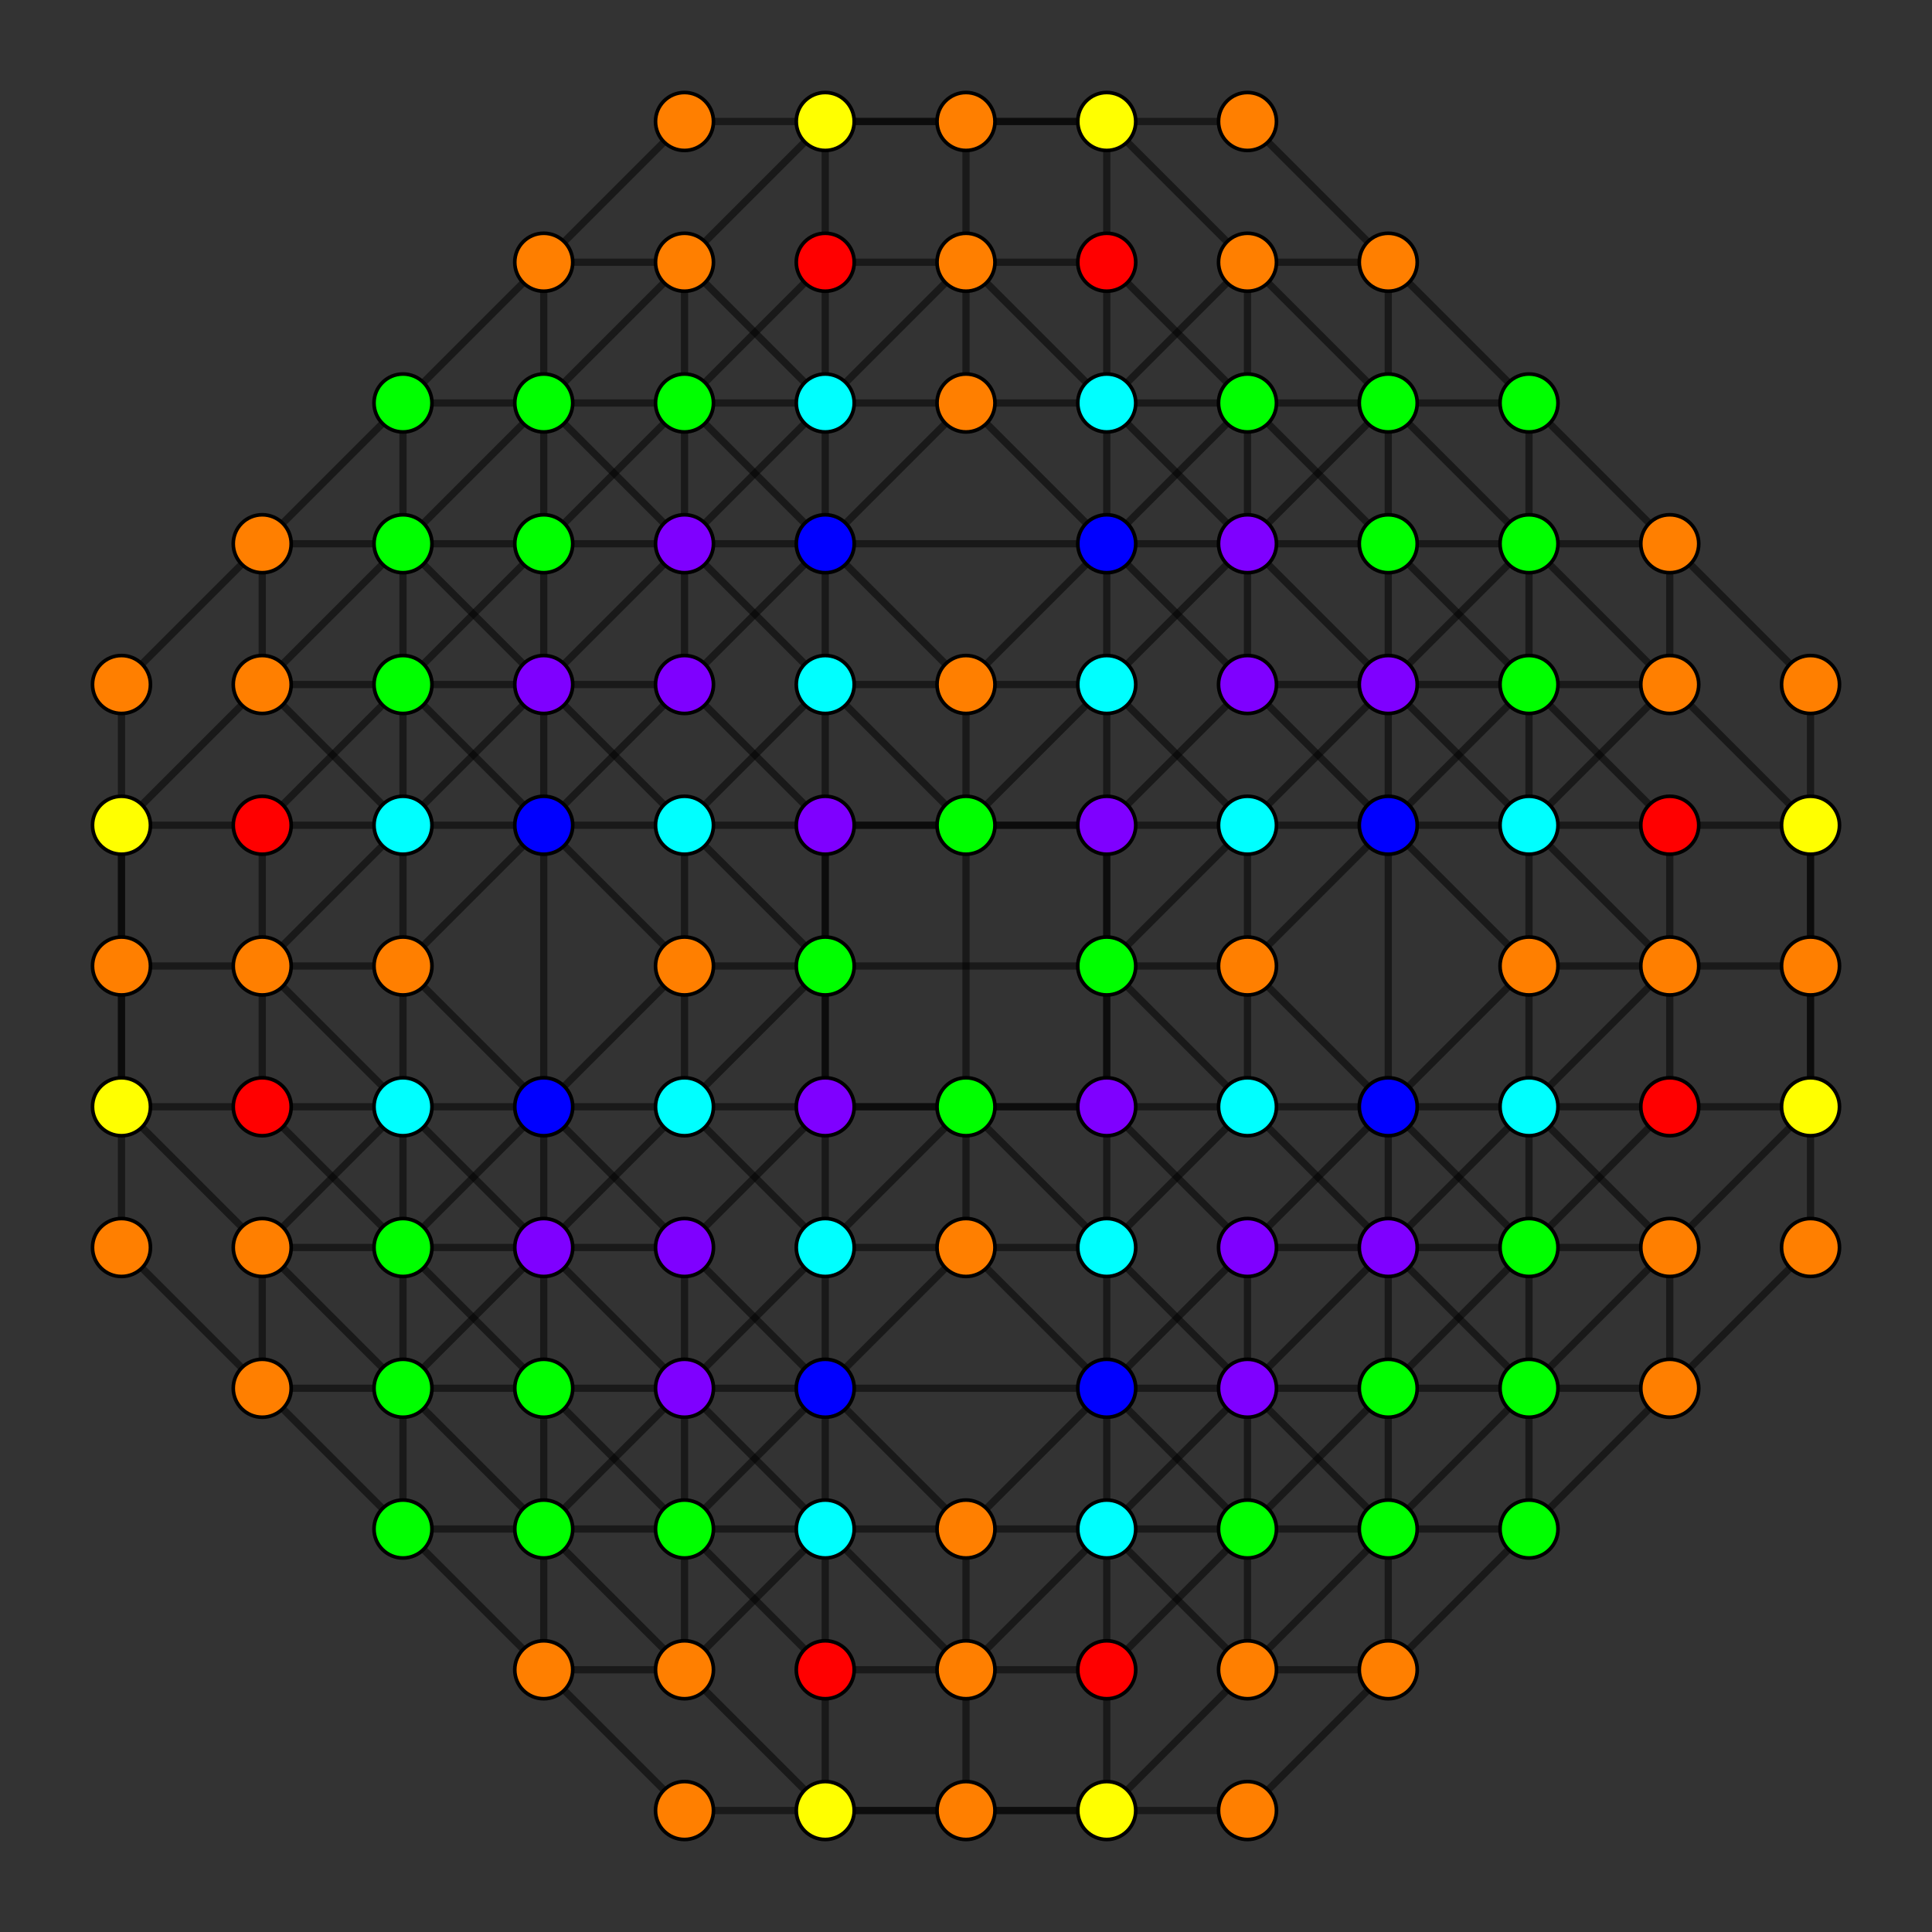 <?xml version="1.0" encoding="UTF-8" standalone="no"?>
<svg
xmlns="http://www.w3.org/2000/svg"
version="1.0"
width="1600" height="1600"
id="5-demicube_t0123_A3.svg">
<rect width="100%" height="100%" fill="#333333" stroke="none"/>
<!-- Point overlap:2 4 6 8 10 12 16  -->
<g style="stroke:#000000;stroke-width:6.0;stroke-opacity:0.50;">
<line x1="1033.131" y1="1033.131" x2="1033.131" y2="1149.697"/>
<line x1="1033.131" y1="1033.131" x2="1149.697" y2="916.566"/>
<line x1="1033.131" y1="1033.131" x2="1149.697" y2="1033.131"/>
<line x1="1033.131" y1="1033.131" x2="916.565" y2="916.565"/>
<line x1="1033.131" y1="1033.131" x2="916.566" y2="1149.697"/>
<line x1="217.172" y1="450.303" x2="217.172" y2="566.869"/>
<line x1="217.172" y1="450.303" x2="333.738" y2="333.738"/>
<line x1="217.172" y1="450.303" x2="333.738" y2="450.303"/>
<line x1="217.172" y1="450.303" x2="100.607" y2="566.869"/>
<line x1="566.869" y1="1033.131" x2="566.869" y2="1149.697"/>
<line x1="566.869" y1="1033.131" x2="450.303" y2="916.566"/>
<line x1="566.869" y1="1033.131" x2="450.303" y2="1033.131"/>
<line x1="566.869" y1="1033.131" x2="683.435" y2="916.565"/>
<line x1="566.869" y1="1033.131" x2="683.434" y2="1149.697"/>
<line x1="1382.828" y1="450.303" x2="1382.828" y2="566.869"/>
<line x1="1382.828" y1="450.303" x2="1266.262" y2="333.738"/>
<line x1="1382.828" y1="450.303" x2="1266.262" y2="450.303"/>
<line x1="1382.828" y1="450.303" x2="1499.393" y2="566.869"/>
<line x1="217.172" y1="1149.697" x2="217.172" y2="1033.131"/>
<line x1="217.172" y1="1149.697" x2="333.738" y2="1266.262"/>
<line x1="217.172" y1="1149.697" x2="333.738" y2="1149.697"/>
<line x1="217.172" y1="1149.697" x2="100.607" y2="1033.131"/>
<line x1="1033.131" y1="566.869" x2="1033.131" y2="450.303"/>
<line x1="1033.131" y1="566.869" x2="1149.697" y2="683.434"/>
<line x1="1033.131" y1="566.869" x2="1149.697" y2="566.869"/>
<line x1="1033.131" y1="566.869" x2="916.565" y2="683.435"/>
<line x1="1033.131" y1="566.869" x2="916.566" y2="450.303"/>
<line x1="1382.828" y1="1149.697" x2="1382.828" y2="1033.131"/>
<line x1="1382.828" y1="1149.697" x2="1266.262" y2="1266.262"/>
<line x1="1382.828" y1="1149.697" x2="1266.262" y2="1149.697"/>
<line x1="1382.828" y1="1149.697" x2="1499.393" y2="1033.131"/>
<line x1="566.869" y1="566.869" x2="566.869" y2="450.303"/>
<line x1="566.869" y1="566.869" x2="450.303" y2="683.434"/>
<line x1="566.869" y1="566.869" x2="450.303" y2="566.869"/>
<line x1="566.869" y1="566.869" x2="683.435" y2="683.435"/>
<line x1="566.869" y1="566.869" x2="683.434" y2="450.303"/>
<line x1="217.172" y1="1033.131" x2="333.738" y2="916.566"/>
<line x1="217.172" y1="1033.131" x2="333.738" y2="1033.131"/>
<line x1="217.172" y1="1033.131" x2="100.607" y2="916.565"/>
<line x1="217.172" y1="1033.131" x2="333.738" y2="1149.697"/>
<line x1="1033.131" y1="450.303" x2="1149.697" y2="333.738"/>
<line x1="1033.131" y1="450.303" x2="1149.697" y2="450.303"/>
<line x1="1033.131" y1="450.303" x2="916.565" y2="566.869"/>
<line x1="1033.131" y1="450.303" x2="916.566" y2="333.738"/>
<line x1="1382.828" y1="1033.131" x2="1266.262" y2="916.566"/>
<line x1="1382.828" y1="1033.131" x2="1266.262" y2="1033.131"/>
<line x1="1382.828" y1="1033.131" x2="1499.393" y2="916.565"/>
<line x1="1382.828" y1="1033.131" x2="1266.262" y2="1149.697"/>
<line x1="566.869" y1="450.303" x2="450.303" y2="333.738"/>
<line x1="566.869" y1="450.303" x2="450.303" y2="450.303"/>
<line x1="566.869" y1="450.303" x2="683.435" y2="566.869"/>
<line x1="566.869" y1="450.303" x2="683.434" y2="333.738"/>
<line x1="1033.131" y1="1149.697" x2="1149.697" y2="1266.262"/>
<line x1="1033.131" y1="1149.697" x2="1149.697" y2="1149.697"/>
<line x1="1033.131" y1="1149.697" x2="916.565" y2="1033.131"/>
<line x1="1033.131" y1="1149.697" x2="916.566" y2="1266.262"/>
<line x1="217.172" y1="566.869" x2="333.738" y2="683.434"/>
<line x1="217.172" y1="566.869" x2="333.738" y2="566.869"/>
<line x1="217.172" y1="566.869" x2="100.607" y2="683.435"/>
<line x1="217.172" y1="566.869" x2="333.738" y2="450.303"/>
<line x1="566.869" y1="1149.697" x2="450.303" y2="1266.262"/>
<line x1="566.869" y1="1149.697" x2="450.303" y2="1149.697"/>
<line x1="566.869" y1="1149.697" x2="683.435" y2="1033.131"/>
<line x1="566.869" y1="1149.697" x2="683.434" y2="1266.262"/>
<line x1="1382.828" y1="566.869" x2="1266.262" y2="683.434"/>
<line x1="1382.828" y1="566.869" x2="1266.262" y2="566.869"/>
<line x1="1382.828" y1="566.869" x2="1499.393" y2="683.435"/>
<line x1="1382.828" y1="566.869" x2="1266.262" y2="450.303"/>
<line x1="1149.697" y1="916.566" x2="1266.262" y2="916.566"/>
<line x1="1149.697" y1="916.566" x2="1149.697" y2="1033.131"/>
<line x1="1149.697" y1="916.566" x2="1149.697" y2="683.434"/>
<line x1="333.738" y1="333.738" x2="450.303" y2="333.738"/>
<line x1="333.738" y1="333.738" x2="333.738" y2="450.303"/>
<line x1="333.738" y1="333.738" x2="333.738" y2="333.738"/>
<line x1="333.738" y1="333.738" x2="450.303" y2="217.172"/>
<line x1="450.303" y1="916.566" x2="333.738" y2="916.566"/>
<line x1="450.303" y1="916.566" x2="450.303" y2="1033.131"/>
<line x1="450.303" y1="916.566" x2="450.303" y2="683.434"/>
<line x1="1266.262" y1="333.738" x2="1149.697" y2="333.738"/>
<line x1="1266.262" y1="333.738" x2="1266.262" y2="450.303"/>
<line x1="1266.262" y1="333.738" x2="1266.262" y2="333.738"/>
<line x1="1266.262" y1="333.738" x2="1149.697" y2="217.172"/>
<line x1="333.738" y1="1266.262" x2="450.303" y2="1266.262"/>
<line x1="333.738" y1="1266.262" x2="333.738" y2="1149.697"/>
<line x1="333.738" y1="1266.262" x2="333.738" y2="1266.262"/>
<line x1="333.738" y1="1266.262" x2="450.303" y2="1382.828"/>
<line x1="1149.697" y1="683.434" x2="1266.262" y2="683.434"/>
<line x1="1149.697" y1="683.434" x2="1149.697" y2="566.869"/>
<line x1="1266.262" y1="1266.262" x2="1149.697" y2="1266.262"/>
<line x1="1266.262" y1="1266.262" x2="1266.262" y2="1149.697"/>
<line x1="1266.262" y1="1266.262" x2="1266.262" y2="1266.262"/>
<line x1="1266.262" y1="1266.262" x2="1149.697" y2="1382.828"/>
<line x1="450.303" y1="683.434" x2="333.738" y2="683.434"/>
<line x1="450.303" y1="683.434" x2="450.303" y2="566.869"/>
<line x1="333.738" y1="916.566" x2="333.738" y2="1033.131"/>
<line x1="333.738" y1="916.566" x2="333.738" y2="683.434"/>
<line x1="333.738" y1="916.566" x2="450.303" y2="1033.131"/>
<line x1="1149.697" y1="333.738" x2="1149.697" y2="450.303"/>
<line x1="1149.697" y1="333.738" x2="1149.697" y2="333.738"/>
<line x1="1149.697" y1="333.738" x2="1033.131" y2="217.172"/>
<line x1="1266.262" y1="916.566" x2="1266.262" y2="1033.131"/>
<line x1="1266.262" y1="916.566" x2="1266.262" y2="683.434"/>
<line x1="1266.262" y1="916.566" x2="1149.697" y2="1033.131"/>
<line x1="450.303" y1="333.738" x2="450.303" y2="450.303"/>
<line x1="450.303" y1="333.738" x2="450.303" y2="333.738"/>
<line x1="450.303" y1="333.738" x2="566.869" y2="217.172"/>
<line x1="1149.697" y1="1266.262" x2="1149.697" y2="1149.697"/>
<line x1="1149.697" y1="1266.262" x2="1149.697" y2="1266.262"/>
<line x1="1149.697" y1="1266.262" x2="1033.131" y2="1382.828"/>
<line x1="333.738" y1="683.434" x2="333.738" y2="566.869"/>
<line x1="333.738" y1="683.434" x2="450.303" y2="566.869"/>
<line x1="450.303" y1="1266.262" x2="450.303" y2="1149.697"/>
<line x1="450.303" y1="1266.262" x2="450.303" y2="1266.262"/>
<line x1="450.303" y1="1266.262" x2="566.869" y2="1382.828"/>
<line x1="1266.262" y1="683.434" x2="1266.262" y2="566.869"/>
<line x1="1266.262" y1="683.434" x2="1149.697" y2="566.869"/>
<line x1="1149.697" y1="1033.131" x2="1266.262" y2="1149.697"/>
<line x1="1149.697" y1="1033.131" x2="1033.131" y2="1149.697"/>
<line x1="333.738" y1="450.303" x2="450.303" y2="566.869"/>
<line x1="333.738" y1="450.303" x2="333.738" y2="566.869"/>
<line x1="333.738" y1="450.303" x2="450.303" y2="333.738"/>
<line x1="450.303" y1="1033.131" x2="333.738" y2="1149.697"/>
<line x1="450.303" y1="1033.131" x2="566.869" y2="1149.697"/>
<line x1="1266.262" y1="450.303" x2="1149.697" y2="566.869"/>
<line x1="1266.262" y1="450.303" x2="1266.262" y2="566.869"/>
<line x1="1266.262" y1="450.303" x2="1149.697" y2="333.738"/>
<line x1="333.738" y1="1149.697" x2="333.738" y2="1033.131"/>
<line x1="333.738" y1="1149.697" x2="450.303" y2="1266.262"/>
<line x1="1149.697" y1="566.869" x2="1033.131" y2="450.303"/>
<line x1="1266.262" y1="1149.697" x2="1266.262" y2="1033.131"/>
<line x1="1266.262" y1="1149.697" x2="1149.697" y2="1266.262"/>
<line x1="450.303" y1="566.869" x2="566.869" y2="450.303"/>
<line x1="333.738" y1="1033.131" x2="450.303" y2="1149.697"/>
<line x1="1149.697" y1="450.303" x2="1266.262" y2="566.869"/>
<line x1="1149.697" y1="450.303" x2="1149.697" y2="566.869"/>
<line x1="1149.697" y1="450.303" x2="1033.131" y2="333.738"/>
<line x1="1266.262" y1="1033.131" x2="1149.697" y2="1149.697"/>
<line x1="450.303" y1="450.303" x2="333.738" y2="566.869"/>
<line x1="450.303" y1="450.303" x2="450.303" y2="566.869"/>
<line x1="450.303" y1="450.303" x2="566.869" y2="333.738"/>
<line x1="1149.697" y1="1149.697" x2="1149.697" y2="1033.131"/>
<line x1="1149.697" y1="1149.697" x2="1033.131" y2="1266.262"/>
<line x1="450.303" y1="1149.697" x2="450.303" y2="1033.131"/>
<line x1="450.303" y1="1149.697" x2="566.869" y2="1266.262"/>
<line x1="916.565" y1="916.565" x2="916.565" y2="1033.131"/>
<line x1="916.565" y1="916.565" x2="916.565" y2="683.435"/>
<line x1="916.565" y1="916.565" x2="916.565" y2="800.000"/>
<line x1="916.565" y1="916.565" x2="683.435" y2="916.565"/>
<line x1="100.607" y1="566.869" x2="100.607" y2="683.435"/>
<line x1="100.607" y1="566.869" x2="100.607" y2="566.869"/>
<line x1="683.435" y1="916.565" x2="683.435" y2="1033.131"/>
<line x1="683.435" y1="916.565" x2="683.435" y2="683.435"/>
<line x1="683.435" y1="916.565" x2="683.435" y2="800.000"/>
<line x1="1499.393" y1="566.869" x2="1499.393" y2="683.435"/>
<line x1="1499.393" y1="566.869" x2="1499.393" y2="566.869"/>
<line x1="100.607" y1="1033.131" x2="100.607" y2="916.565"/>
<line x1="100.607" y1="1033.131" x2="100.607" y2="1033.131"/>
<line x1="916.565" y1="683.435" x2="916.565" y2="566.869"/>
<line x1="916.565" y1="683.435" x2="916.565" y2="800.000"/>
<line x1="916.565" y1="683.435" x2="683.435" y2="683.435"/>
<line x1="1499.393" y1="1033.131" x2="1499.393" y2="916.565"/>
<line x1="1499.393" y1="1033.131" x2="1499.393" y2="1033.131"/>
<line x1="683.435" y1="683.435" x2="683.435" y2="566.869"/>
<line x1="683.435" y1="683.435" x2="683.435" y2="800.000"/>
<line x1="100.607" y1="916.565" x2="100.607" y2="683.435"/>
<line x1="100.607" y1="916.565" x2="100.607" y2="800.000"/>
<line x1="100.607" y1="916.565" x2="100.607" y2="916.565"/>
<line x1="916.565" y1="566.869" x2="916.565" y2="566.869"/>
<line x1="916.565" y1="566.869" x2="683.435" y2="566.869"/>
<line x1="1499.393" y1="916.565" x2="1499.393" y2="683.435"/>
<line x1="1499.393" y1="916.565" x2="1499.393" y2="800.000"/>
<line x1="1499.393" y1="916.565" x2="1499.393" y2="916.565"/>
<line x1="683.435" y1="566.869" x2="683.435" y2="566.869"/>
<line x1="916.565" y1="1033.131" x2="916.565" y2="1033.131"/>
<line x1="916.565" y1="1033.131" x2="683.435" y2="1033.131"/>
<line x1="100.607" y1="683.435" x2="100.607" y2="800.000"/>
<line x1="100.607" y1="683.435" x2="100.607" y2="683.435"/>
<line x1="683.435" y1="1033.131" x2="683.435" y2="1033.131"/>
<line x1="1499.393" y1="683.435" x2="1499.393" y2="800.000"/>
<line x1="1499.393" y1="683.435" x2="1499.393" y2="683.435"/>
<line x1="1149.697" y1="916.566" x2="1266.262" y2="1033.131"/>
<line x1="1149.697" y1="916.566" x2="1033.131" y2="800.000"/>
<line x1="1149.697" y1="916.566" x2="1033.131" y2="916.565"/>
<line x1="333.738" y1="566.869" x2="450.303" y2="683.434"/>
<line x1="333.738" y1="566.869" x2="217.172" y2="683.435"/>
<line x1="333.738" y1="566.869" x2="333.738" y2="566.869"/>
<line x1="333.738" y1="566.869" x2="450.303" y2="566.869"/>
<line x1="450.303" y1="916.566" x2="333.738" y2="1033.131"/>
<line x1="450.303" y1="916.566" x2="566.869" y2="800.000"/>
<line x1="450.303" y1="916.566" x2="566.869" y2="916.565"/>
<line x1="1266.262" y1="566.869" x2="1149.697" y2="683.434"/>
<line x1="1266.262" y1="566.869" x2="1382.828" y2="683.435"/>
<line x1="1266.262" y1="566.869" x2="1266.262" y2="566.869"/>
<line x1="1266.262" y1="566.869" x2="1149.697" y2="566.869"/>
<line x1="333.738" y1="1033.131" x2="217.172" y2="916.565"/>
<line x1="333.738" y1="1033.131" x2="333.738" y2="1033.131"/>
<line x1="333.738" y1="1033.131" x2="450.303" y2="1033.131"/>
<line x1="1149.697" y1="683.434" x2="1033.131" y2="800.000"/>
<line x1="1149.697" y1="683.434" x2="1033.131" y2="683.435"/>
<line x1="1266.262" y1="1033.131" x2="1382.828" y2="916.565"/>
<line x1="1266.262" y1="1033.131" x2="1266.262" y2="1033.131"/>
<line x1="1266.262" y1="1033.131" x2="1149.697" y2="1033.131"/>
<line x1="450.303" y1="683.434" x2="566.869" y2="800.000"/>
<line x1="450.303" y1="683.434" x2="566.869" y2="683.435"/>
<line x1="333.738" y1="916.566" x2="217.172" y2="800.000"/>
<line x1="1149.697" y1="566.869" x2="1033.131" y2="683.435"/>
<line x1="1149.697" y1="566.869" x2="1149.697" y2="566.869"/>
<line x1="1266.262" y1="916.566" x2="1382.828" y2="800.000"/>
<line x1="450.303" y1="566.869" x2="566.869" y2="683.435"/>
<line x1="450.303" y1="566.869" x2="450.303" y2="566.869"/>
<line x1="1149.697" y1="1033.131" x2="1033.131" y2="916.565"/>
<line x1="1149.697" y1="1033.131" x2="1149.697" y2="1033.131"/>
<line x1="333.738" y1="683.434" x2="217.172" y2="800.000"/>
<line x1="450.303" y1="1033.131" x2="566.869" y2="916.565"/>
<line x1="450.303" y1="1033.131" x2="450.303" y2="1033.131"/>
<line x1="1266.262" y1="683.434" x2="1382.828" y2="800.000"/>
<line x1="916.565" y1="800.000" x2="916.565" y2="800.000"/>
<line x1="916.565" y1="800.000" x2="1033.131" y2="800.000"/>
<line x1="916.565" y1="800.000" x2="683.435" y2="800.000"/>
<line x1="100.607" y1="683.435" x2="217.172" y2="683.435"/>
<line x1="683.435" y1="800.000" x2="683.435" y2="800.000"/>
<line x1="683.435" y1="800.000" x2="566.869" y2="800.000"/>
<line x1="1499.393" y1="683.435" x2="1382.828" y2="683.435"/>
<line x1="100.607" y1="916.565" x2="217.172" y2="916.565"/>
<line x1="1499.393" y1="916.565" x2="1382.828" y2="916.565"/>
<line x1="100.607" y1="800.000" x2="100.607" y2="800.000"/>
<line x1="100.607" y1="800.000" x2="217.172" y2="800.000"/>
<line x1="916.565" y1="683.435" x2="1033.131" y2="683.435"/>
<line x1="1499.393" y1="800.000" x2="1499.393" y2="800.000"/>
<line x1="1499.393" y1="800.000" x2="1382.828" y2="800.000"/>
<line x1="683.435" y1="683.435" x2="566.869" y2="683.435"/>
<line x1="916.565" y1="916.565" x2="1033.131" y2="916.565"/>
<line x1="683.435" y1="916.565" x2="566.869" y2="916.565"/>
<line x1="1033.131" y1="800.000" x2="1033.131" y2="800.000"/>
<line x1="217.172" y1="683.435" x2="217.172" y2="916.565"/>
<line x1="217.172" y1="683.435" x2="333.738" y2="683.434"/>
<line x1="566.869" y1="800.000" x2="566.869" y2="800.000"/>
<line x1="1382.828" y1="683.435" x2="1382.828" y2="916.565"/>
<line x1="1382.828" y1="683.435" x2="1266.262" y2="683.434"/>
<line x1="217.172" y1="916.565" x2="333.738" y2="916.566"/>
<line x1="1382.828" y1="916.565" x2="1266.262" y2="916.566"/>
<line x1="217.172" y1="800.000" x2="217.172" y2="800.000"/>
<line x1="217.172" y1="800.000" x2="333.738" y2="800.000"/>
<line x1="1033.131" y1="683.435" x2="1033.131" y2="916.565"/>
<line x1="1382.828" y1="800.000" x2="1382.828" y2="800.000"/>
<line x1="1382.828" y1="800.000" x2="1266.262" y2="800.000"/>
<line x1="566.869" y1="683.435" x2="566.869" y2="916.565"/>
<line x1="916.566" y1="1149.697" x2="916.566" y2="1266.262"/>
<line x1="916.566" y1="1149.697" x2="1033.131" y2="1149.697"/>
<line x1="916.566" y1="1149.697" x2="683.434" y2="1149.697"/>
<line x1="683.434" y1="1149.697" x2="683.434" y2="1266.262"/>
<line x1="683.434" y1="1149.697" x2="566.869" y2="1149.697"/>
<line x1="916.566" y1="450.303" x2="916.566" y2="333.738"/>
<line x1="916.566" y1="450.303" x2="1033.131" y2="450.303"/>
<line x1="916.566" y1="450.303" x2="683.434" y2="450.303"/>
<line x1="683.434" y1="450.303" x2="683.434" y2="333.738"/>
<line x1="683.434" y1="450.303" x2="566.869" y2="450.303"/>
<line x1="333.738" y1="1149.697" x2="450.303" y2="1149.697"/>
<line x1="333.738" y1="1149.697" x2="333.738" y2="1149.697"/>
<line x1="916.566" y1="333.738" x2="1033.131" y2="217.172"/>
<line x1="916.566" y1="333.738" x2="1033.131" y2="333.738"/>
<line x1="916.566" y1="333.738" x2="683.434" y2="333.738"/>
<line x1="1266.262" y1="1149.697" x2="1149.697" y2="1149.697"/>
<line x1="1266.262" y1="1149.697" x2="1266.262" y2="1149.697"/>
<line x1="683.434" y1="333.738" x2="566.869" y2="217.172"/>
<line x1="683.434" y1="333.738" x2="566.869" y2="333.738"/>
<line x1="916.566" y1="1266.262" x2="1033.131" y2="1382.828"/>
<line x1="916.566" y1="1266.262" x2="1033.131" y2="1266.262"/>
<line x1="916.566" y1="1266.262" x2="683.434" y2="1266.262"/>
<line x1="333.738" y1="450.303" x2="450.303" y2="450.303"/>
<line x1="333.738" y1="450.303" x2="333.738" y2="450.303"/>
<line x1="683.434" y1="1266.262" x2="566.869" y2="1382.828"/>
<line x1="683.434" y1="1266.262" x2="566.869" y2="1266.262"/>
<line x1="1266.262" y1="450.303" x2="1149.697" y2="450.303"/>
<line x1="1266.262" y1="450.303" x2="1266.262" y2="450.303"/>
<line x1="450.303" y1="217.172" x2="566.869" y2="217.172"/>
<line x1="450.303" y1="217.172" x2="450.303" y2="333.738"/>
<line x1="450.303" y1="217.172" x2="566.869" y2="100.607"/>
<line x1="1149.697" y1="217.172" x2="1033.131" y2="217.172"/>
<line x1="1149.697" y1="217.172" x2="1149.697" y2="333.738"/>
<line x1="1149.697" y1="217.172" x2="1033.131" y2="100.607"/>
<line x1="450.303" y1="1382.828" x2="566.869" y2="1382.828"/>
<line x1="450.303" y1="1382.828" x2="450.303" y2="1266.262"/>
<line x1="450.303" y1="1382.828" x2="566.869" y2="1499.393"/>
<line x1="1149.697" y1="1382.828" x2="1033.131" y2="1382.828"/>
<line x1="1149.697" y1="1382.828" x2="1149.697" y2="1266.262"/>
<line x1="1149.697" y1="1382.828" x2="1033.131" y2="1499.393"/>
<line x1="1033.131" y1="217.172" x2="1033.131" y2="333.738"/>
<line x1="1033.131" y1="217.172" x2="916.565" y2="100.607"/>
<line x1="566.869" y1="217.172" x2="566.869" y2="333.738"/>
<line x1="566.869" y1="217.172" x2="683.435" y2="100.607"/>
<line x1="1033.131" y1="1382.828" x2="1033.131" y2="1266.262"/>
<line x1="1033.131" y1="1382.828" x2="916.565" y2="1499.393"/>
<line x1="566.869" y1="1382.828" x2="566.869" y2="1266.262"/>
<line x1="566.869" y1="1382.828" x2="683.435" y2="1499.393"/>
<line x1="450.303" y1="333.738" x2="566.869" y2="333.738"/>
<line x1="1149.697" y1="333.738" x2="1033.131" y2="333.738"/>
<line x1="450.303" y1="1266.262" x2="566.869" y2="1266.262"/>
<line x1="1149.697" y1="1266.262" x2="1033.131" y2="1266.262"/>
<line x1="1033.131" y1="916.565" x2="916.565" y2="800.000"/>
<line x1="1033.131" y1="916.565" x2="916.565" y2="1033.131"/>
<line x1="566.869" y1="916.565" x2="683.435" y2="800.000"/>
<line x1="566.869" y1="916.565" x2="683.435" y2="1033.131"/>
<line x1="1033.131" y1="683.435" x2="916.565" y2="800.000"/>
<line x1="1033.131" y1="683.435" x2="916.565" y2="566.869"/>
<line x1="566.869" y1="683.435" x2="683.435" y2="800.000"/>
<line x1="566.869" y1="683.435" x2="683.435" y2="566.869"/>
<line x1="450.303" y1="916.566" x2="333.738" y2="800.000"/>
<line x1="1033.131" y1="566.869" x2="1033.131" y2="566.869"/>
<line x1="1149.697" y1="916.566" x2="1266.262" y2="800.000"/>
<line x1="566.869" y1="566.869" x2="566.869" y2="566.869"/>
<line x1="1033.131" y1="1033.131" x2="1033.131" y2="1033.131"/>
<line x1="450.303" y1="683.434" x2="333.738" y2="800.000"/>
<line x1="566.869" y1="1033.131" x2="566.869" y2="1033.131"/>
<line x1="1149.697" y1="683.434" x2="1266.262" y2="800.000"/>
<line x1="333.738" y1="683.434" x2="333.738" y2="683.434"/>
<line x1="1266.262" y1="683.434" x2="1266.262" y2="683.434"/>
<line x1="333.738" y1="916.566" x2="333.738" y2="916.566"/>
<line x1="1266.262" y1="916.566" x2="1266.262" y2="916.566"/>
<line x1="333.738" y1="800.000" x2="333.738" y2="800.000"/>
<line x1="1266.262" y1="800.000" x2="1266.262" y2="800.000"/>
<line x1="916.565" y1="916.565" x2="800.000" y2="916.565"/>
<line x1="566.869" y1="100.607" x2="683.435" y2="100.607"/>
<line x1="566.869" y1="100.607" x2="566.869" y2="100.607"/>
<line x1="683.435" y1="916.565" x2="800.000" y2="916.565"/>
<line x1="1033.131" y1="100.607" x2="916.565" y2="100.607"/>
<line x1="1033.131" y1="100.607" x2="1033.131" y2="100.607"/>
<line x1="566.869" y1="1499.393" x2="683.435" y2="1499.393"/>
<line x1="566.869" y1="1499.393" x2="566.869" y2="1499.393"/>
<line x1="916.565" y1="683.435" x2="800.000" y2="683.435"/>
<line x1="1033.131" y1="1499.393" x2="916.565" y2="1499.393"/>
<line x1="1033.131" y1="1499.393" x2="1033.131" y2="1499.393"/>
<line x1="683.435" y1="683.435" x2="800.000" y2="683.435"/>
<line x1="566.869" y1="916.565" x2="566.869" y2="916.565"/>
<line x1="916.565" y1="100.607" x2="916.565" y2="100.607"/>
<line x1="916.565" y1="100.607" x2="683.435" y2="100.607"/>
<line x1="916.565" y1="100.607" x2="800.000" y2="100.607"/>
<line x1="1033.131" y1="916.565" x2="1033.131" y2="916.565"/>
<line x1="683.435" y1="100.607" x2="683.435" y2="100.607"/>
<line x1="683.435" y1="100.607" x2="800.000" y2="100.607"/>
<line x1="916.565" y1="1499.393" x2="916.565" y2="1499.393"/>
<line x1="916.565" y1="1499.393" x2="683.435" y2="1499.393"/>
<line x1="916.565" y1="1499.393" x2="800.000" y2="1499.393"/>
<line x1="566.869" y1="683.435" x2="566.869" y2="683.435"/>
<line x1="683.435" y1="1499.393" x2="683.435" y2="1499.393"/>
<line x1="683.435" y1="1499.393" x2="800.000" y2="1499.393"/>
<line x1="1033.131" y1="683.435" x2="1033.131" y2="683.435"/>
<line x1="916.566" y1="1149.697" x2="1033.131" y2="1266.262"/>
<line x1="916.566" y1="1149.697" x2="916.565" y2="1033.131"/>
<line x1="916.566" y1="1149.697" x2="800.000" y2="1033.131"/>
<line x1="566.869" y1="333.738" x2="683.434" y2="450.303"/>
<line x1="566.869" y1="333.738" x2="566.869" y2="450.303"/>
<line x1="566.869" y1="333.738" x2="566.869" y2="333.738"/>
<line x1="566.869" y1="333.738" x2="683.435" y2="217.172"/>
<line x1="683.434" y1="1149.697" x2="566.869" y2="1266.262"/>
<line x1="683.434" y1="1149.697" x2="683.435" y2="1033.131"/>
<line x1="683.434" y1="1149.697" x2="800.000" y2="1033.131"/>
<line x1="1033.131" y1="333.738" x2="916.566" y2="450.303"/>
<line x1="1033.131" y1="333.738" x2="1033.131" y2="450.303"/>
<line x1="1033.131" y1="333.738" x2="1033.131" y2="333.738"/>
<line x1="1033.131" y1="333.738" x2="916.565" y2="217.172"/>
<line x1="566.869" y1="1266.262" x2="566.869" y2="1149.697"/>
<line x1="566.869" y1="1266.262" x2="566.869" y2="1266.262"/>
<line x1="566.869" y1="1266.262" x2="683.435" y2="1382.828"/>
<line x1="916.566" y1="450.303" x2="916.565" y2="566.869"/>
<line x1="916.566" y1="450.303" x2="800.000" y2="566.869"/>
<line x1="1033.131" y1="1266.262" x2="1033.131" y2="1149.697"/>
<line x1="1033.131" y1="1266.262" x2="1033.131" y2="1266.262"/>
<line x1="1033.131" y1="1266.262" x2="916.565" y2="1382.828"/>
<line x1="683.434" y1="450.303" x2="683.435" y2="566.869"/>
<line x1="683.434" y1="450.303" x2="800.000" y2="566.869"/>
<line x1="566.869" y1="1149.697" x2="566.869" y2="1149.697"/>
<line x1="916.566" y1="333.738" x2="800.000" y2="217.172"/>
<line x1="1033.131" y1="1149.697" x2="1033.131" y2="1149.697"/>
<line x1="683.434" y1="333.738" x2="800.000" y2="217.172"/>
<line x1="916.566" y1="1266.262" x2="800.000" y2="1382.828"/>
<line x1="566.869" y1="450.303" x2="566.869" y2="450.303"/>
<line x1="683.434" y1="1266.262" x2="800.000" y2="1382.828"/>
<line x1="1033.131" y1="450.303" x2="1033.131" y2="450.303"/>
<line x1="916.565" y1="1033.131" x2="800.000" y2="916.565"/>
<line x1="683.435" y1="1033.131" x2="800.000" y2="916.565"/>
<line x1="916.565" y1="566.869" x2="800.000" y2="683.435"/>
<line x1="683.435" y1="566.869" x2="800.000" y2="683.435"/>
<line x1="916.566" y1="450.303" x2="800.000" y2="333.738"/>
<line x1="683.434" y1="450.303" x2="800.000" y2="333.738"/>
<line x1="916.566" y1="1149.697" x2="800.000" y2="1266.262"/>
<line x1="683.434" y1="1149.697" x2="800.000" y2="1266.262"/>
<line x1="800.000" y1="916.565" x2="800.000" y2="916.565"/>
<line x1="800.000" y1="916.565" x2="800.000" y2="1033.131"/>
<line x1="800.000" y1="916.565" x2="800.000" y2="683.435"/>
<line x1="683.435" y1="100.607" x2="683.435" y2="217.172"/>
<line x1="916.565" y1="100.607" x2="916.565" y2="217.172"/>
<line x1="683.435" y1="1499.393" x2="683.435" y2="1382.828"/>
<line x1="800.000" y1="683.435" x2="800.000" y2="683.435"/>
<line x1="800.000" y1="683.435" x2="800.000" y2="566.869"/>
<line x1="916.565" y1="1499.393" x2="916.565" y2="1382.828"/>
<line x1="800.000" y1="100.607" x2="800.000" y2="100.607"/>
<line x1="800.000" y1="100.607" x2="800.000" y2="217.172"/>
<line x1="800.000" y1="1499.393" x2="800.000" y2="1499.393"/>
<line x1="800.000" y1="1499.393" x2="800.000" y2="1382.828"/>
<line x1="800.000" y1="1033.131" x2="800.000" y2="1033.131"/>
<line x1="683.435" y1="217.172" x2="916.565" y2="217.172"/>
<line x1="683.435" y1="217.172" x2="683.434" y2="333.738"/>
<line x1="916.565" y1="217.172" x2="916.566" y2="333.738"/>
<line x1="683.435" y1="1382.828" x2="916.565" y2="1382.828"/>
<line x1="683.435" y1="1382.828" x2="683.434" y2="1266.262"/>
<line x1="800.000" y1="566.869" x2="800.000" y2="566.869"/>
<line x1="916.565" y1="1382.828" x2="916.566" y2="1266.262"/>
<line x1="800.000" y1="217.172" x2="800.000" y2="217.172"/>
<line x1="800.000" y1="217.172" x2="800.000" y2="333.738"/>
<line x1="800.000" y1="1382.828" x2="800.000" y2="1382.828"/>
<line x1="800.000" y1="1382.828" x2="800.000" y2="1266.262"/>
<line x1="683.434" y1="333.738" x2="683.434" y2="333.738"/>
<line x1="916.566" y1="333.738" x2="916.566" y2="333.738"/>
<line x1="683.434" y1="1266.262" x2="683.434" y2="1266.262"/>
<line x1="916.566" y1="1266.262" x2="916.566" y2="1266.262"/>
<line x1="800.000" y1="333.738" x2="800.000" y2="333.738"/>
<line x1="800.000" y1="1266.262" x2="800.000" y2="1266.262"/>
</g>
<g style="stroke:#000000;stroke-width:3.0;fill:#ff0000">
<circle cx="217.172" cy="683.435" r="24.0"/>
<circle cx="1382.828" cy="683.435" r="24.0"/>
<circle cx="217.172" cy="916.565" r="24.0"/>
<circle cx="1382.828" cy="916.565" r="24.0"/>
<circle cx="683.435" cy="217.172" r="24.0"/>
<circle cx="916.565" cy="217.172" r="24.0"/>
<circle cx="683.435" cy="1382.828" r="24.0"/>
<circle cx="916.565" cy="1382.828" r="24.0"/>
</g>
<g style="stroke:#000000;stroke-width:3.0;fill:#ff7f00">
<circle cx="217.172" cy="450.303" r="24.0"/>
<circle cx="1382.828" cy="450.303" r="24.0"/>
<circle cx="217.172" cy="1149.697" r="24.0"/>
<circle cx="1382.828" cy="1149.697" r="24.0"/>
<circle cx="217.172" cy="1033.131" r="24.0"/>
<circle cx="1382.828" cy="1033.131" r="24.0"/>
<circle cx="217.172" cy="566.869" r="24.0"/>
<circle cx="1382.828" cy="566.869" r="24.0"/>
<circle cx="100.607" cy="566.869" r="24.0"/>
<circle cx="1499.393" cy="566.869" r="24.0"/>
<circle cx="100.607" cy="1033.131" r="24.0"/>
<circle cx="1499.393" cy="1033.131" r="24.0"/>
<circle cx="100.607" cy="800.000" r="24.0"/>
<circle cx="1499.393" cy="800.000" r="24.0"/>
<circle cx="1033.131" cy="800.000" r="24.0"/>
<circle cx="566.869" cy="800.000" r="24.0"/>
<circle cx="217.172" cy="800.000" r="24.0"/>
<circle cx="1382.828" cy="800.000" r="24.0"/>
<circle cx="450.303" cy="217.172" r="24.0"/>
<circle cx="1149.697" cy="217.172" r="24.0"/>
<circle cx="450.303" cy="1382.828" r="24.0"/>
<circle cx="1149.697" cy="1382.828" r="24.0"/>
<circle cx="1033.131" cy="217.172" r="24.0"/>
<circle cx="566.869" cy="217.172" r="24.0"/>
<circle cx="1033.131" cy="1382.828" r="24.0"/>
<circle cx="566.869" cy="1382.828" r="24.0"/>
<circle cx="333.738" cy="800.000" r="24.0"/>
<circle cx="1266.262" cy="800.000" r="24.0"/>
<circle cx="566.869" cy="100.607" r="24.0"/>
<circle cx="1033.131" cy="100.607" r="24.0"/>
<circle cx="566.869" cy="1499.393" r="24.0"/>
<circle cx="1033.131" cy="1499.393" r="24.0"/>
<circle cx="800.000" cy="100.607" r="24.0"/>
<circle cx="800.000" cy="1499.393" r="24.0"/>
<circle cx="800.000" cy="1033.131" r="24.0"/>
<circle cx="800.000" cy="566.869" r="24.0"/>
<circle cx="800.000" cy="217.172" r="24.0"/>
<circle cx="800.000" cy="1382.828" r="24.0"/>
<circle cx="800.000" cy="333.738" r="24.0"/>
<circle cx="800.000" cy="1266.262" r="24.0"/>
</g>
<g style="stroke:#000000;stroke-width:3.0;fill:#ffff00">
<circle cx="100.607" cy="916.565" r="24.0"/>
<circle cx="1499.393" cy="916.565" r="24.0"/>
<circle cx="100.607" cy="683.435" r="24.0"/>
<circle cx="1499.393" cy="683.435" r="24.0"/>
<circle cx="916.565" cy="100.607" r="24.0"/>
<circle cx="683.435" cy="100.607" r="24.0"/>
<circle cx="916.565" cy="1499.393" r="24.0"/>
<circle cx="683.435" cy="1499.393" r="24.0"/>
</g>
<g style="stroke:#000000;stroke-width:3.0;fill:#00ff00">
<circle cx="333.738" cy="333.738" r="24.0"/>
<circle cx="1266.262" cy="333.738" r="24.0"/>
<circle cx="333.738" cy="1266.262" r="24.0"/>
<circle cx="1266.262" cy="1266.262" r="24.0"/>
<circle cx="1149.697" cy="333.738" r="24.0"/>
<circle cx="450.303" cy="333.738" r="24.0"/>
<circle cx="1149.697" cy="1266.262" r="24.0"/>
<circle cx="450.303" cy="1266.262" r="24.0"/>
<circle cx="333.738" cy="450.303" r="24.0"/>
<circle cx="1266.262" cy="450.303" r="24.0"/>
<circle cx="333.738" cy="1149.697" r="24.0"/>
<circle cx="1266.262" cy="1149.697" r="24.0"/>
<circle cx="333.738" cy="1033.131" r="24.0"/>
<circle cx="1149.697" cy="450.303" r="24.0"/>
<circle cx="1266.262" cy="1033.131" r="24.0"/>
<circle cx="450.303" cy="450.303" r="24.0"/>
<circle cx="1149.697" cy="1149.697" r="24.0"/>
<circle cx="333.738" cy="566.869" r="24.0"/>
<circle cx="450.303" cy="1149.697" r="24.0"/>
<circle cx="1266.262" cy="566.869" r="24.0"/>
<circle cx="916.565" cy="800.000" r="24.0"/>
<circle cx="683.435" cy="800.000" r="24.0"/>
<circle cx="1033.131" cy="333.738" r="24.0"/>
<circle cx="566.869" cy="333.738" r="24.0"/>
<circle cx="1033.131" cy="1266.262" r="24.0"/>
<circle cx="566.869" cy="1266.262" r="24.0"/>
<circle cx="800.000" cy="916.565" r="24.0"/>
<circle cx="800.000" cy="683.435" r="24.0"/>
</g>
<g style="stroke:#000000;stroke-width:3.0;fill:#00ffff">
<circle cx="333.738" cy="916.566" r="24.0"/>
<circle cx="1266.262" cy="916.566" r="24.0"/>
<circle cx="333.738" cy="683.434" r="24.0"/>
<circle cx="1266.262" cy="683.434" r="24.0"/>
<circle cx="916.565" cy="566.869" r="24.0"/>
<circle cx="683.435" cy="566.869" r="24.0"/>
<circle cx="916.565" cy="1033.131" r="24.0"/>
<circle cx="683.435" cy="1033.131" r="24.0"/>
<circle cx="1033.131" cy="683.435" r="24.0"/>
<circle cx="566.869" cy="683.435" r="24.0"/>
<circle cx="1033.131" cy="916.565" r="24.0"/>
<circle cx="566.869" cy="916.565" r="24.0"/>
<circle cx="916.566" cy="333.738" r="24.0"/>
<circle cx="683.434" cy="333.738" r="24.0"/>
<circle cx="916.566" cy="1266.262" r="24.0"/>
<circle cx="683.434" cy="1266.262" r="24.0"/>
</g>
<g style="stroke:#000000;stroke-width:3.0;fill:#0000ff">
<circle cx="1149.697" cy="916.566" r="24.0"/>
<circle cx="450.303" cy="916.566" r="24.0"/>
<circle cx="1149.697" cy="683.434" r="24.0"/>
<circle cx="450.303" cy="683.434" r="24.0"/>
<circle cx="916.566" cy="1149.697" r="24.0"/>
<circle cx="683.434" cy="1149.697" r="24.0"/>
<circle cx="916.566" cy="450.303" r="24.0"/>
<circle cx="683.434" cy="450.303" r="24.0"/>
</g>
<g style="stroke:#000000;stroke-width:3.0;fill:#7f00ff">
<circle cx="1033.131" cy="1033.131" r="24.0"/>
<circle cx="566.869" cy="1033.131" r="24.0"/>
<circle cx="1033.131" cy="566.869" r="24.0"/>
<circle cx="566.869" cy="566.869" r="24.0"/>
<circle cx="1033.131" cy="450.303" r="24.0"/>
<circle cx="566.869" cy="450.303" r="24.0"/>
<circle cx="1033.131" cy="1149.697" r="24.0"/>
<circle cx="566.869" cy="1149.697" r="24.0"/>
<circle cx="1149.697" cy="1033.131" r="24.0"/>
<circle cx="450.303" cy="1033.131" r="24.0"/>
<circle cx="1149.697" cy="566.869" r="24.0"/>
<circle cx="450.303" cy="566.869" r="24.0"/>
<circle cx="916.565" cy="916.565" r="24.0"/>
<circle cx="683.435" cy="916.565" r="24.0"/>
<circle cx="916.565" cy="683.435" r="24.0"/>
<circle cx="683.435" cy="683.435" r="24.0"/>
</g>
</svg>
